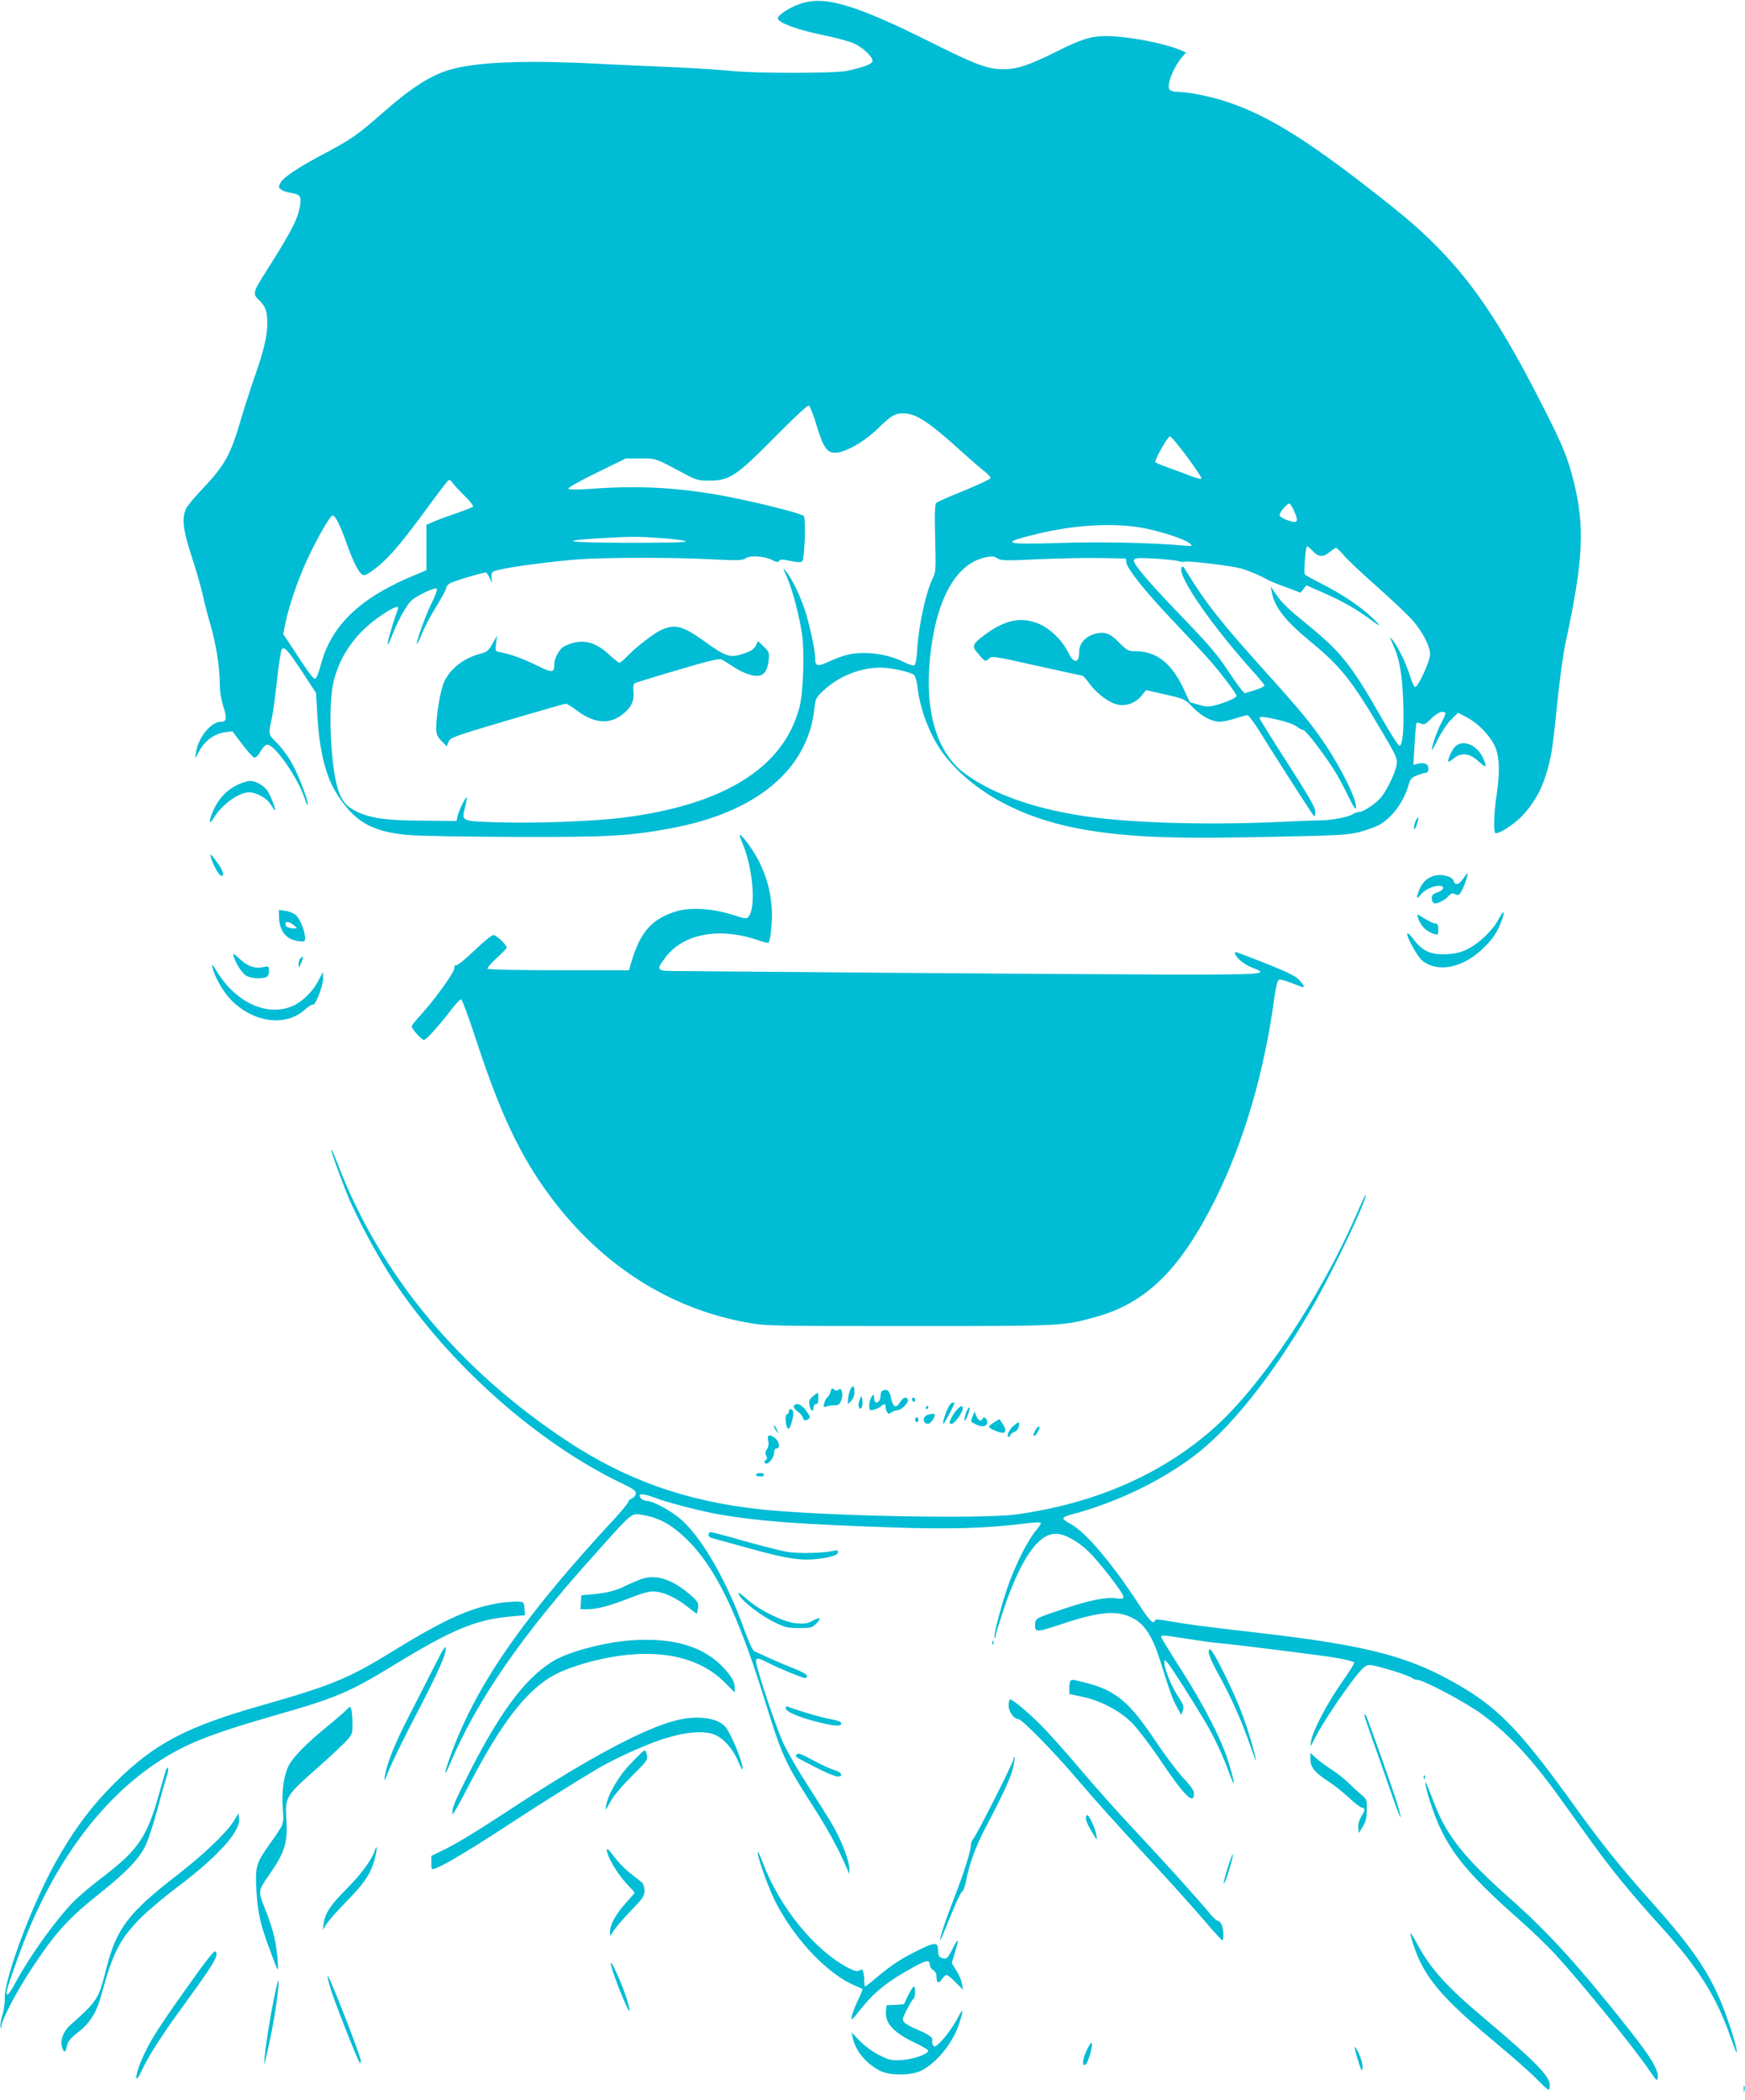 <?xml version="1.0" standalone="no"?>
<!DOCTYPE svg PUBLIC "-//W3C//DTD SVG 20010904//EN"
 "http://www.w3.org/TR/2001/REC-SVG-20010904/DTD/svg10.dtd">
<svg version="1.0" xmlns="http://www.w3.org/2000/svg"
 width="1064pt" height="1280pt" viewBox="0 0 1064 1280"
 preserveAspectRatio="xMidYMid meet">
<g transform="translate(0,1280) scale(0.1,-0.1)"
fill="#00bcd4" stroke="none">
<path d="M4880 12777 c-69 -23 -143 -73 -137 -91 7 -26 118 -67 262 -97 83
-16 173 -41 200 -53 56 -25 115 -81 115 -107 0 -19 -47 -37 -155 -61 -75 -16
-564 -16 -711 0 -56 6 -209 16 -340 22 -132 5 -340 15 -464 21 -452 24 -748
11 -910 -37 -118 -35 -235 -111 -409 -264 -150 -132 -189 -159 -349 -244 -165
-87 -253 -146 -273 -182 -12 -23 -11 -28 6 -40 10 -8 35 -16 54 -19 56 -9 66
-19 63 -56 -7 -89 -45 -165 -216 -434 -74 -116 -76 -127 -37 -164 39 -37 51
-69 51 -139 0 -79 -20 -165 -75 -322 -26 -74 -65 -196 -87 -270 -62 -213 -97
-276 -234 -421 -45 -47 -89 -100 -98 -117 -29 -57 -21 -134 34 -298 27 -83 56
-184 65 -225 8 -41 29 -120 45 -176 36 -120 60 -270 60 -370 0 -47 8 -96 21
-137 24 -73 21 -96 -13 -96 -61 0 -138 -93 -153 -186 l-6 -39 28 50 c34 61 93
103 154 111 l46 6 59 -78 c32 -43 66 -80 74 -82 10 -2 25 13 39 38 13 24 30
40 41 40 47 0 189 -205 230 -333 6 -21 14 -36 17 -34 8 9 -48 161 -89 239 -23
45 -64 102 -95 134 -60 61 -58 48 -33 169 6 28 19 128 30 224 10 96 23 178 29
184 16 16 36 -6 126 -142 l82 -126 7 -120 c11 -214 48 -375 110 -478 110 -182
216 -246 439 -267 61 -6 355 -11 652 -12 575 -2 702 5 958 53 521 97 832 357
873 730 6 60 9 67 57 111 91 85 222 138 345 138 65 0 187 -27 206 -45 7 -8 17
-40 20 -72 17 -145 79 -303 159 -409 179 -235 485 -399 867 -463 273 -46 546
-56 1155 -42 395 8 448 11 519 30 44 12 98 32 121 45 77 46 147 143 174 242
10 36 17 44 54 58 23 9 48 16 55 16 7 0 12 11 12 24 0 29 -25 40 -65 30 l-27
-7 7 124 c4 68 9 127 12 131 2 4 14 3 26 -3 20 -9 29 -5 64 30 37 37 70 51 86
35 3 -3 -7 -29 -23 -58 -25 -45 -60 -143 -60 -169 0 -5 18 26 39 69 22 44 58
97 81 119 l41 40 54 -29 c75 -39 156 -128 178 -196 21 -64 21 -154 2 -280 -17
-112 -20 -230 -5 -230 27 0 110 54 157 102 67 68 118 154 147 248 34 106 43
161 71 442 14 137 36 301 50 366 110 507 120 715 48 997 -35 138 -69 219 -184
445 -317 627 -530 908 -919 1219 -489 390 -746 553 -1008 640 -98 33 -239 61
-302 61 -21 0 -42 6 -48 13 -21 25 19 130 73 196 l27 31 -35 15 c-103 43 -326
85 -453 85 -92 0 -152 -19 -305 -96 -163 -81 -237 -106 -320 -106 -94 -1 -167
26 -449 167 -457 228 -643 283 -790 232z m99 -2571 c41 -133 63 -166 113 -166
60 0 174 64 257 144 89 86 106 96 161 96 73 0 154 -52 342 -223 65 -58 133
-118 153 -132 19 -15 35 -33 35 -39 0 -6 -71 -40 -157 -75 -87 -35 -164 -69
-172 -75 -11 -9 -13 -49 -9 -216 5 -185 4 -209 -13 -241 -42 -84 -86 -282 -96
-432 -4 -64 -10 -100 -19 -104 -6 -2 -35 7 -63 21 -98 50 -238 69 -341 45 -25
-5 -76 -24 -113 -41 -75 -35 -87 -31 -87 25 0 45 -37 215 -64 293 -29 87 -79
189 -112 229 -24 29 -23 28 5 -35 33 -75 74 -230 92 -350 15 -107 7 -352 -16
-440 -95 -369 -459 -597 -1079 -675 -177 -22 -522 -35 -759 -28 -228 7 -224 5
-201 92 7 30 12 56 10 59 -7 6 -48 -79 -56 -113 l-6 -30 -207 2 c-224 1 -322
15 -407 58 -55 28 -73 48 -99 105 -53 120 -75 529 -37 685 40 164 140 303 293
405 79 53 110 63 98 33 -22 -58 -54 -164 -60 -198 -4 -29 3 -16 28 46 18 48
51 115 73 150 35 57 47 68 113 102 44 22 78 34 84 28 5 -5 -8 -41 -31 -87 -37
-74 -97 -242 -89 -250 2 -2 16 27 31 66 15 38 54 112 87 164 32 52 59 101 59
110 0 8 10 22 23 30 19 12 198 66 220 66 4 0 14 -15 22 -32 l15 -33 -3 35 c-2
33 0 35 45 46 72 19 328 52 484 64 171 12 575 13 818 0 156 -8 182 -7 203 7
29 19 115 13 163 -12 26 -13 34 -14 40 -4 7 10 20 10 70 -1 39 -8 65 -9 71 -3
15 15 24 260 10 277 -15 18 -342 98 -533 131 -268 45 -489 55 -763 35 -81 -6
-133 -6 -139 0 -6 6 58 42 170 97 l179 88 90 0 c97 0 84 5 268 -93 71 -38 85
-42 151 -42 124 0 165 27 398 263 108 110 202 197 209 195 7 -2 29 -57 48
-122z m2260 -192 c51 -69 90 -128 87 -132 -4 -3 -28 2 -54 12 -26 10 -86 33
-134 50 -48 17 -90 34 -93 38 -9 8 75 158 89 158 6 0 54 -57 105 -126z m-4406
-237 c33 -32 56 -62 51 -66 -5 -4 -50 -22 -99 -39 -50 -17 -112 -40 -138 -51
l-47 -20 0 -139 0 -138 -57 -24 c-343 -139 -524 -310 -587 -554 -12 -44 -26
-81 -33 -83 -12 -4 -40 33 -140 187 l-56 85 13 65 c19 96 71 251 127 375 57
126 142 277 160 282 15 5 45 -54 85 -165 35 -101 70 -173 92 -191 13 -11 21
-10 43 4 97 62 180 154 363 405 62 85 118 158 124 162 6 5 17 -2 25 -15 8 -12
41 -48 74 -80z m5058 -93 c29 -65 22 -77 -36 -57 -26 8 -49 22 -52 30 -6 14
42 73 59 73 5 0 18 -21 29 -46z m-942 -99 c111 -18 273 -70 304 -97 22 -19 22
-19 -48 -13 -190 17 -497 23 -746 15 -344 -11 -368 -1 -132 56 221 53 445 67
622 39z m-2924 -65 c72 -5 141 -13 155 -19 17 -7 -88 -10 -345 -10 -383 1
-450 12 -170 28 197 11 214 11 360 1z m3980 -80 c35 -37 64 -38 103 -5 17 14
34 25 38 25 5 0 28 -22 52 -50 23 -27 114 -112 201 -189 87 -77 181 -166 210
-198 62 -69 111 -163 111 -211 0 -42 -75 -205 -92 -200 -6 2 -21 35 -33 74
-23 74 -72 174 -105 214 -17 22 -17 17 5 -32 39 -86 55 -178 61 -348 6 -159
-3 -261 -22 -267 -6 -2 -55 74 -109 169 -184 322 -245 399 -443 562 -135 110
-163 137 -207 201 l-27 40 6 -32 c16 -94 81 -176 241 -308 178 -146 250 -236
425 -534 96 -162 102 -176 96 -213 -7 -45 -55 -147 -91 -194 -29 -38 -111 -94
-137 -94 -10 0 -29 -6 -41 -14 -27 -18 -130 -37 -195 -37 -26 0 -123 -4 -217
-8 -409 -21 -874 -11 -1160 25 -337 42 -618 138 -794 270 -166 124 -241 368
-212 686 33 362 154 588 335 629 45 10 56 9 78 -5 22 -14 48 -15 254 -5 126 5
297 9 379 7 l150 -3 3 -25 c6 -40 127 -191 300 -371 87 -92 183 -195 213 -230
69 -79 159 -199 159 -211 0 -12 -71 -43 -132 -58 -38 -10 -56 -9 -100 4 l-53
15 -41 88 c-73 153 -164 223 -292 223 -39 0 -50 5 -86 41 -58 59 -83 73 -124
71 -77 -6 -132 -54 -132 -116 0 -70 -31 -74 -64 -8 -39 78 -107 145 -177 177
-108 48 -210 28 -336 -66 -77 -58 -80 -68 -34 -120 38 -44 39 -44 60 -25 20
18 25 18 294 -43 151 -33 277 -61 279 -61 3 0 24 -24 46 -54 46 -60 118 -112
169 -122 52 -10 107 11 142 53 l29 36 118 -27 c115 -26 118 -27 165 -76 53
-55 116 -89 166 -90 17 0 60 9 95 20 34 11 68 20 75 20 6 0 37 -41 69 -92 84
-136 325 -512 335 -522 5 -6 9 4 9 25 0 27 -35 87 -170 298 -94 146 -170 268
-170 273 0 12 26 10 117 -11 45 -10 94 -28 109 -40 15 -11 33 -21 40 -21 17 0
148 -174 205 -271 22 -38 57 -105 77 -147 24 -50 38 -70 40 -58 9 42 -85 235
-187 387 -82 123 -147 202 -365 444 -275 305 -367 423 -484 615 -17 29 -22 32
-28 17 -21 -55 191 -360 445 -640 33 -37 61 -71 61 -76 0 -5 -24 -17 -52 -26
-29 -9 -58 -18 -65 -21 -7 -3 -48 50 -97 125 -70 106 -120 165 -267 318 -226
234 -323 348 -315 368 5 14 23 15 123 10 65 -4 131 -11 146 -15 15 -5 34 -7
42 -4 15 6 234 -19 323 -37 45 -9 133 -45 192 -79 8 -4 54 -23 102 -40 l88
-33 18 22 17 23 94 -41 c115 -50 199 -97 277 -153 88 -65 96 -66 29 -2 -71 68
-184 144 -312 208 -51 26 -95 50 -97 55 -8 12 5 171 14 171 3 0 19 -13 35 -30z"/>
<path d="M4031 8959 c-47 -21 -152 -103 -210 -163 -19 -20 -39 -36 -44 -36 -6
0 -32 21 -59 46 -94 88 -175 104 -278 54 -26 -12 -60 -72 -60 -104 0 -60 -9
-61 -110 -11 -87 42 -154 66 -223 80 -27 5 -28 7 -22 53 l6 47 -28 -49 c-24
-43 -34 -51 -73 -61 -103 -27 -186 -92 -223 -174 -21 -49 -47 -197 -47 -276 0
-42 5 -54 32 -82 l32 -33 11 28 c11 26 31 33 358 130 190 56 351 102 357 102
7 0 39 -20 71 -44 108 -81 207 -84 289 -9 44 38 59 79 52 134 -2 21 1 40 7 43
6 4 124 41 262 81 195 58 255 72 270 64 11 -5 38 -23 62 -38 57 -39 113 -61
153 -61 42 0 65 32 71 98 4 43 2 50 -30 80 l-35 34 -13 -28 c-10 -19 -29 -33
-64 -45 -93 -33 -115 -26 -252 73 -130 93 -178 106 -262 67z"/>
<path d="M8872 8248 c-20 -22 -42 -69 -42 -90 0 -5 14 2 31 16 49 41 98 36
154 -15 49 -46 56 -38 24 27 -37 76 -123 108 -167 62z"/>
<path d="M1475 8027 c-81 -31 -137 -85 -175 -169 -27 -60 -27 -94 1 -48 50 84
154 160 219 160 45 -1 109 -37 131 -75 12 -19 23 -35 25 -35 9 0 -26 92 -46
120 -23 33 -74 61 -107 59 -10 0 -32 -6 -48 -12z"/>
<path d="M8630 7791 c-6 -17 -10 -36 -8 -43 3 -7 10 4 17 25 16 46 9 60 -9 18z"/>
<path d="M4510 7707 c0 -4 7 -24 16 -45 64 -149 85 -386 40 -448 -13 -17 -18
-17 -102 10 -127 40 -264 47 -354 16 -142 -48 -208 -127 -262 -310 l-13 -45
-427 0 c-234 0 -430 4 -435 9 -4 4 20 34 55 65 34 31 62 60 62 64 0 16 -64 77
-81 77 -10 0 -63 -43 -118 -96 -55 -53 -105 -93 -111 -89 -6 4 -10 -4 -10 -18
0 -26 -120 -192 -208 -288 -29 -31 -52 -61 -52 -66 0 -15 61 -83 75 -83 14 0
92 87 169 188 26 35 53 61 58 60 6 -2 48 -116 93 -253 147 -450 272 -711 455
-955 308 -411 717 -674 1186 -761 117 -22 133 -23 994 -23 946 0 939 0 1140
55 310 86 517 290 731 719 175 352 300 780 360 1234 9 62 19 100 27 103 11 5
44 -6 135 -42 25 -10 21 6 -11 41 -20 22 -70 47 -182 92 -212 83 -210 83 -210
73 0 -24 56 -72 103 -89 112 -42 88 -44 -543 -43 -327 1 -1099 6 -1715 11
-616 5 -1173 10 -1237 10 -137 0 -140 3 -83 80 108 148 331 190 568 108 32
-11 60 -18 63 -15 13 13 25 142 20 212 -9 108 -30 184 -76 280 -34 70 -118
184 -120 162z"/>
<path d="M1286 7574 c9 -39 46 -107 62 -112 25 -8 11 35 -29 88 -35 46 -39 50
-33 24z"/>
<path d="M8922 7444 c-25 -38 -51 -44 -59 -14 -3 13 -19 24 -44 30 -71 19
-136 -13 -163 -80 -22 -55 -20 -68 6 -35 24 30 74 55 113 55 37 0 31 -26 -10
-40 -27 -9 -35 -17 -35 -36 0 -14 6 -27 14 -30 17 -7 65 17 90 45 15 16 23 18
38 10 15 -8 23 -7 33 8 16 20 49 112 43 118 -2 2 -13 -12 -26 -31z"/>
<path d="M1701 7214 c2 -89 42 -141 117 -151 39 -5 42 -4 42 19 0 40 -29 114
-55 138 -12 12 -41 24 -64 27 l-41 6 1 -39z m90 -54 c24 -19 24 -19 2 -20 -31
0 -53 10 -53 26 0 20 24 17 51 -6z"/>
<path d="M9137 7195 c-35 -66 -116 -144 -188 -181 -41 -20 -72 -28 -129 -31
-94 -5 -148 19 -200 90 -19 26 -37 42 -39 36 -6 -19 59 -137 90 -164 91 -76
243 -48 365 67 63 59 92 101 118 170 26 68 16 76 -17 13z"/>
<path d="M8645 7208 c16 -52 51 -87 103 -103 20 -6 22 -3 22 29 0 28 -4 36
-18 36 -10 0 -40 14 -66 30 -46 30 -47 30 -41 8z"/>
<path d="M1425 6970 c13 -47 53 -106 80 -120 29 -15 88 -19 118 -7 11 4 17 17
17 37 0 30 -2 31 -31 25 -52 -12 -98 3 -146 48 -41 37 -45 39 -38 17z"/>
<path d="M1832 6958 c-7 -7 -12 -23 -11 -37 1 -24 2 -24 15 8 16 36 15 48 -4
29z"/>
<path d="M1295 6905 c14 -62 66 -153 116 -203 135 -136 329 -162 444 -60 25
22 49 37 53 34 15 -9 62 115 62 159 l-1 40 -26 -50 c-34 -68 -96 -129 -157
-157 -154 -68 -346 18 -462 207 -27 45 -35 53 -29 30z"/>
<path d="M2020 5788 c0 -14 72 -210 105 -288 61 -144 183 -368 272 -503 339
-513 879 -993 1395 -1240 71 -34 87 -46 85 -62 -1 -11 -12 -24 -24 -30 -13 -5
-23 -15 -23 -22 0 -6 -35 -49 -77 -95 -547 -590 -830 -992 -988 -1403 -53
-136 -69 -211 -22 -100 163 386 434 780 875 1270 251 280 228 261 308 248 92
-16 167 -57 252 -138 179 -169 317 -450 482 -980 111 -358 122 -382 306 -670
89 -139 152 -257 202 -375 l11 -25 0 28 c2 52 -53 190 -114 291 -34 56 -101
162 -149 236 -48 74 -109 180 -136 235 -44 91 -170 468 -170 508 0 23 12 22
80 -13 65 -33 205 -90 220 -90 6 0 10 6 10 14 0 8 -30 25 -72 42 -40 15 -109
44 -153 64 -44 21 -87 40 -95 43 -10 3 -35 59 -64 138 -106 297 -266 571 -394
675 -61 50 -164 104 -197 104 -21 0 -45 17 -45 32 0 14 37 9 91 -12 70 -28
295 -86 404 -104 234 -40 482 -58 1031 -77 359 -13 589 -6 821 23 51 7 95 9
99 5 3 -3 -10 -25 -30 -48 -45 -53 -113 -185 -161 -313 -43 -116 -98 -322 -91
-339 2 -7 5 -5 5 5 1 9 21 76 45 150 106 319 214 478 324 478 52 0 136 -46
200 -109 69 -68 212 -253 212 -275 0 -13 -9 -14 -44 -10 -65 9 -164 -11 -336
-69 -151 -51 -155 -53 -158 -82 -5 -58 4 -58 149 -10 247 83 351 92 451 38 70
-38 117 -113 163 -260 60 -192 76 -236 103 -283 l25 -45 10 28 c7 23 3 36 -29
84 -40 60 -84 168 -84 206 0 21 0 21 18 2 18 -19 150 -226 224 -350 60 -101
109 -205 150 -315 43 -118 42 -85 -2 60 -41 134 -149 344 -289 563 -67 104
-121 193 -121 198 0 12 10 12 156 -11 71 -11 152 -23 179 -25 131 -12 652 -77
740 -93 54 -9 100 -22 102 -27 2 -6 -33 -62 -78 -125 -88 -126 -175 -292 -185
-355 -6 -39 -5 -39 24 20 37 76 171 277 247 373 44 55 64 72 83 72 40 0 245
-63 266 -82 6 -4 17 -8 25 -8 39 0 297 -137 399 -212 161 -119 299 -267 467
-500 50 -69 138 -192 197 -274 125 -174 242 -316 411 -503 240 -263 350 -436
439 -690 17 -47 32 -88 35 -91 12 -13 -13 86 -50 190 -90 260 -188 413 -467
725 -187 210 -301 352 -455 565 -329 459 -464 603 -690 739 -313 189 -568 258
-1245 336 -361 42 -437 52 -550 72 -60 11 -85 12 -88 4 -9 -26 -31 -4 -97 97
-166 255 -328 445 -418 492 -26 14 -46 29 -44 35 2 5 19 14 38 19 294 76 591
222 801 393 218 178 478 516 701 912 125 224 318 633 304 647 -2 2 -27 -52
-56 -119 -224 -514 -584 -1052 -876 -1309 -316 -278 -718 -453 -1195 -520
-213 -30 -1198 -10 -1575 32 -448 50 -810 179 -1170 417 -658 436 -1134 1009
-1392 1678 -33 84 -43 106 -43 93z"/>
<path d="M5181 4319 c-6 -18 -11 -43 -11 -55 l0 -24 20 20 c12 12 20 33 20 55
0 44 -14 45 -29 4z"/>
<path d="M5064 4316 c-3 -15 -12 -30 -19 -34 -6 -4 -15 -20 -19 -35 -6 -26 -5
-28 16 -21 13 5 34 7 48 7 19 -1 29 5 38 27 16 36 6 86 -14 69 -11 -9 -18 -8
-29 1 -12 10 -15 7 -21 -14z"/>
<path d="M5383 4323 c-7 -2 -13 -13 -13 -23 0 -29 -11 -50 -26 -50 -9 0 -14
11 -14 28 -1 26 -1 26 -15 8 -8 -11 -15 -35 -15 -53 0 -31 2 -33 28 -27 15 4
34 13 43 20 21 19 29 18 29 -3 0 -10 4 -24 9 -32 8 -12 12 -12 24 -2 9 6 27
13 40 14 27 2 72 51 62 67 -11 18 -30 10 -49 -21 -21 -36 -41 -27 -52 24 -10
49 -23 62 -51 50z"/>
<path d="M4956 4287 c-22 -19 -25 -28 -20 -55 7 -35 24 -44 24 -12 0 11 7 20
15 20 10 0 15 11 15 35 0 19 -2 35 -3 35 -2 0 -16 -10 -31 -23z"/>
<path d="M5249 4285 c-3 -5 -9 -22 -13 -37 -6 -28 10 -50 20 -24 7 19 1 74 -7
61z"/>
<path d="M5560 4271 c0 -6 5 -13 10 -16 6 -3 10 1 10 9 0 9 -4 16 -10 16 -5 0
-10 -4 -10 -9z"/>
<path d="M5778 4212 c-19 -42 -33 -92 -25 -92 5 0 67 118 67 127 0 1 -6 3 -12
3 -7 0 -21 -17 -30 -38z"/>
<path d="M4840 4225 c0 -8 11 -22 25 -31 13 -9 27 -24 30 -35 7 -21 13 -23 34
-10 12 8 12 13 -2 34 -25 39 -47 57 -68 57 -10 0 -19 -7 -19 -15z"/>
<path d="M5645 4220 c-3 -5 -1 -10 4 -10 6 0 11 5 11 10 0 6 -2 10 -4 10 -3 0
-8 -4 -11 -10z"/>
<path d="M5832 4203 c-20 -21 -42 -63 -42 -79 0 -2 6 -4 13 -4 17 1 67 69 67
92 0 24 -10 21 -38 -9z"/>
<path d="M5891 4189 c-11 -33 -14 -56 -6 -48 12 13 34 79 26 79 -5 0 -14 -14
-20 -31z"/>
<path d="M4810 4195 c0 -8 -4 -15 -10 -15 -5 0 -10 -13 -10 -29 0 -33 9 -61
19 -61 11 0 34 88 27 105 -7 19 -26 19 -26 0z"/>
<path d="M5931 4167 c-14 -37 -16 -33 21 -51 37 -19 68 -12 68 14 0 22 -22 39
-28 22 -7 -21 -28 -13 -39 16 l-10 27 -12 -28z"/>
<path d="M5640 4165 c-16 -19 -6 -45 18 -45 15 0 42 35 42 55 0 12 -49 3 -60
-10z"/>
<path d="M5580 4145 c0 -8 5 -15 10 -15 6 0 10 7 10 15 0 8 -4 15 -10 15 -5 0
-10 -7 -10 -15z"/>
<path d="M6062 4130 c-18 -11 -32 -24 -32 -28 0 -12 80 -43 91 -36 14 8 11 26
-9 56 l-18 27 -32 -19z"/>
<path d="M6179 4107 c-27 -22 -45 -67 -28 -67 5 0 9 5 9 10 0 6 11 15 24 20
14 5 25 19 28 34 6 32 1 32 -33 3z"/>
<path d="M4720 4104 c0 -6 7 -19 16 -30 14 -18 14 -18 3 6 -14 31 -19 36 -19
24z"/>
<path d="M6316 4086 c-9 -15 -16 -32 -14 -38 2 -6 12 1 22 16 9 15 16 32 14
38 -2 6 -12 -1 -22 -16z"/>
<path d="M4684 4017 c4 -21 1 -40 -8 -52 -10 -14 -11 -25 -4 -39 7 -13 6 -21
-3 -27 -10 -6 -11 -11 -3 -19 15 -15 54 33 54 66 0 15 6 24 15 24 23 0 18 39
-7 61 -36 29 -51 25 -44 -14z"/>
<path d="M4610 3810 c0 -5 7 -10 15 -10 8 0 18 0 22 -1 4 0 9 4 11 10 2 6 -8
11 -22 11 -14 0 -26 -4 -26 -10z"/>
<path d="M4320 3445 c0 -9 6 -17 13 -19 6 -2 96 -27 199 -55 241 -68 333 -84
427 -77 91 7 151 24 151 44 0 11 -7 13 -27 8 -64 -15 -218 -18 -287 -6 -39 7
-156 37 -260 66 -103 30 -195 54 -202 54 -8 0 -14 -7 -14 -15z"/>
<path d="M3905 3172 c-27 -11 -68 -28 -90 -39 -56 -29 -118 -45 -200 -52 l-70
-6 -3 -42 -3 -43 43 0 c60 0 135 20 263 70 92 35 118 41 157 37 56 -7 126 -41
195 -96 l52 -40 6 29 c8 37 1 49 -60 99 -106 88 -202 115 -290 83z"/>
<path d="M4512 3068 c26 -39 130 -118 207 -156 67 -33 83 -37 153 -37 71 0 80
2 105 27 35 36 26 43 -23 17 -31 -17 -50 -19 -99 -15 -76 7 -218 76 -292 140
-56 50 -73 58 -51 24z"/>
<path d="M3063 3030 c-180 -24 -346 -98 -658 -290 -277 -171 -374 -212 -805
-335 -465 -132 -658 -234 -896 -470 -150 -149 -256 -292 -369 -495 -144 -261
-308 -700 -306 -822 1 -31 -6 -78 -15 -103 -8 -26 -13 -56 -11 -68 4 -20 4
-20 6 3 2 37 92 209 178 340 150 228 224 310 418 465 167 133 244 213 284 298
16 34 48 132 71 217 22 85 48 175 56 199 13 38 13 63 0 50 -3 -2 -23 -72 -46
-154 -72 -261 -126 -341 -341 -506 -67 -50 -146 -117 -177 -148 -109 -111
-266 -329 -354 -491 -41 -77 -58 -96 -58 -66 0 20 75 235 125 357 188 460 460
820 780 1036 174 117 326 179 705 288 409 117 473 144 771 326 341 208 484
266 697 285 l83 7 -3 41 c-3 39 -4 41 -38 42 -19 1 -63 -2 -97 -6z"/>
<path d="M3835 2799 c-167 -14 -379 -72 -470 -130 -172 -109 -324 -317 -523
-714 -76 -152 -86 -179 -83 -215 1 -8 43 66 94 165 205 397 361 597 534 688
91 47 248 93 391 113 274 38 495 -17 638 -160 l64 -64 0 32 c0 21 -11 48 -29
72 -123 167 -325 237 -616 213z"/>
<path d="M6051 2784 c0 -11 3 -14 6 -6 3 7 2 16 -1 19 -3 4 -6 -2 -5 -13z"/>
<path d="M2653 2651 c-35 -69 -105 -207 -156 -306 -90 -173 -138 -294 -152
-380 -4 -29 3 -17 27 45 19 47 90 193 159 325 137 262 192 384 187 419 -2 16
-21 -15 -65 -103z"/>
<path d="M7370 2726 c0 -15 27 -75 60 -134 73 -131 140 -281 191 -427 46 -131
50 -126 10 12 -41 143 -82 248 -161 409 -74 151 -100 187 -100 140z"/>
<path d="M6527 2553 c-4 -3 -7 -23 -7 -43 l0 -37 80 -17 c109 -23 224 -83 297
-154 33 -32 109 -130 171 -222 154 -229 212 -287 212 -213 0 18 -20 46 -65 94
-36 38 -114 142 -174 232 -155 232 -239 302 -419 348 -84 21 -86 22 -95 12z"/>
<path d="M6150 2403 c0 -38 33 -83 59 -83 22 0 221 -203 371 -380 86 -102 262
-297 390 -435 128 -137 287 -313 353 -390 66 -77 124 -141 128 -143 12 -5 11
61 -1 92 -5 14 -16 26 -24 26 -7 0 -31 21 -52 48 -67 82 -264 300 -453 502
-101 107 -253 278 -339 380 -86 102 -191 219 -232 260 -78 79 -175 160 -191
160 -5 0 -9 -17 -9 -37z"/>
<path d="M2110 2374 c-14 -14 -68 -61 -121 -104 -123 -100 -204 -184 -230
-236 -29 -60 -42 -156 -35 -256 8 -101 9 -96 -80 -220 -82 -116 -88 -136 -81
-277 8 -138 23 -209 78 -356 59 -159 58 -158 52 -75 -7 101 -26 182 -67 288
-56 142 -57 127 23 244 90 131 106 188 97 333 -8 130 -4 137 199 316 66 58
139 127 163 152 41 45 42 48 41 114 0 38 -4 76 -8 86 -6 16 -9 15 -31 -9z"/>
<path d="M4790 2387 c0 -21 78 -55 189 -83 108 -28 151 -30 151 -10 0 9 -22
18 -67 26 -54 9 -205 54 -260 76 -7 3 -13 -1 -13 -9z"/>
<path d="M8320 2342 c0 -6 23 -75 51 -154 28 -79 78 -219 110 -313 57 -166 78
-206 40 -75 -27 90 -186 538 -194 546 -4 4 -7 2 -7 -4z"/>
<path d="M4114 2310 c-194 -51 -536 -234 -979 -525 -235 -154 -345 -221 -437
-266 l-68 -33 0 -43 c0 -42 0 -42 28 -32 60 23 224 122 482 291 162 106 347
222 496 311 103 62 283 144 399 183 137 45 251 56 320 30 56 -22 115 -88 145
-162 13 -30 24 -53 26 -51 15 15 -66 218 -104 261 -50 56 -175 71 -308 36z"/>
<path d="M3848 2051 c-78 -80 -140 -188 -153 -261 -5 -31 -2 -28 26 25 21 38
69 95 132 158 91 90 98 99 92 127 -4 17 -10 30 -14 30 -5 0 -42 -35 -83 -79z"/>
<path d="M4855 2101 c-7 -12 -8 -10 122 -77 58 -30 116 -54 129 -54 39 0 27
26 -18 39 -24 7 -80 33 -125 57 -84 46 -98 50 -108 35z"/>
<path d="M7990 2079 c0 -54 24 -83 120 -146 30 -20 83 -62 118 -95 34 -32 69
-58 77 -58 20 0 19 -17 -6 -56 -12 -21 -19 -46 -17 -66 l3 -33 24 39 c19 30
24 53 25 103 1 63 0 65 -38 96 -21 18 -56 50 -79 73 -23 22 -69 58 -102 79
-33 22 -75 52 -92 69 l-33 30 0 -35z"/>
<path d="M6180 2077 c0 -19 -224 -463 -246 -488 -8 -8 -14 -24 -14 -35 0 -37
-42 -170 -102 -324 -56 -144 -91 -250 -84 -257 1 -2 28 62 60 142 32 80 64
149 72 153 8 4 19 35 25 67 19 102 57 205 119 325 108 205 149 295 166 359 8
34 13 65 10 69 -3 3 -6 -2 -6 -11z"/>
<path d="M8681 1964 c0 -11 3 -14 6 -6 3 7 2 16 -1 19 -3 4 -6 -2 -5 -13z"/>
<path d="M8691 1928 c-1 -10 13 -61 30 -115 85 -264 193 -407 534 -708 83 -73
186 -173 230 -221 166 -182 477 -566 570 -703 46 -67 50 -71 53 -46 6 44 -40
121 -169 285 -311 394 -498 600 -737 811 -269 239 -378 375 -451 561 -56 144
-60 153 -60 136z"/>
<path d="M1423 1695 c-45 -71 -184 -203 -343 -326 -297 -230 -369 -324 -431
-566 -49 -194 -52 -197 -222 -350 -43 -39 -63 -97 -47 -138 12 -33 20 -28 29
16 5 24 22 45 66 79 74 57 115 123 144 232 70 256 112 338 240 467 42 42 141
126 221 186 246 185 386 339 378 417 l-3 33 -32 -50z"/>
<path d="M6628 1734 c-15 -14 -7 -39 28 -99 32 -54 35 -57 30 -26 -8 47 -49
135 -58 125z"/>
<path d="M2285 1518 c-17 -54 -82 -143 -173 -234 -100 -101 -129 -147 -139
-212 l-5 -37 22 35 c12 19 70 85 129 145 111 114 146 169 170 269 12 49 9 77
-4 34z"/>
<path d="M3700 1523 c0 -37 61 -141 115 -200 30 -32 55 -60 55 -61 0 -2 -25
-31 -55 -64 -61 -68 -95 -130 -95 -173 l0 -28 26 39 c14 21 62 76 105 120 69
71 79 86 79 118 0 22 -7 42 -17 51 -10 8 -42 33 -72 57 -30 23 -74 69 -98 101
-29 40 -43 53 -43 40z"/>
<path d="M4620 1508 c-1 -35 72 -235 116 -317 120 -226 316 -429 480 -497 22
-9 41 -18 43 -20 2 -2 -10 -32 -27 -66 -17 -35 -34 -79 -38 -98 -6 -32 -3 -30
53 40 84 107 169 174 325 259 78 43 98 45 98 11 0 -11 9 -24 20 -30 13 -7 20
-21 20 -40 0 -39 14 -45 34 -15 9 14 21 25 28 25 6 0 31 -20 55 -45 l45 -45
-7 38 c-3 20 -19 57 -34 80 l-28 44 18 60 c28 88 23 102 -11 31 -16 -35 -36
-63 -44 -63 -33 0 -46 13 -46 45 0 57 -16 58 -121 6 -108 -53 -166 -92 -256
-168 -34 -29 -65 -53 -68 -53 -3 0 -5 15 -5 33 0 17 -3 42 -6 54 -5 18 -9 20
-23 11 -13 -8 -28 -5 -62 12 -208 105 -427 373 -530 650 -15 41 -28 67 -29 58z"/>
<path d="M7486 1415 c-15 -48 -26 -91 -24 -97 2 -6 17 30 32 81 16 51 26 94
23 97 -2 3 -16 -34 -31 -81z"/>
<path d="M8600 1014 c0 -23 34 -123 62 -179 72 -142 180 -257 468 -497 96 -80
204 -175 240 -212 35 -36 68 -66 72 -66 4 0 8 13 8 29 0 54 -95 150 -395 403
-235 197 -334 307 -417 463 -21 39 -38 65 -38 59z"/>
<path d="M1214 787 c-254 -354 -302 -429 -355 -555 -39 -94 -36 -144 3 -59 46
97 124 219 256 400 193 265 222 314 193 331 -5 3 -48 -49 -97 -117z"/>
<path d="M3726 820 c8 -49 108 -297 112 -278 4 22 -39 148 -82 238 -27 57 -34
67 -30 40z"/>
<path d="M2012 689 c18 -67 157 -422 179 -459 6 -12 8 -10 9 9 0 24 -184 498
-201 515 -5 5 1 -24 13 -65z"/>
<path d="M1661 568 c-27 -139 -52 -318 -50 -353 0 -5 16 60 34 145 32 146 61
357 52 367 -3 2 -19 -69 -36 -159z"/>
<path d="M5537 636 l-26 -55 -53 -3 -53 -3 -3 -37 c-6 -73 47 -130 182 -194
42 -20 76 -40 76 -45 0 -21 -88 -52 -158 -57 -66 -4 -78 -2 -138 28 -38 19
-88 54 -119 86 l-53 54 8 -35 c18 -79 79 -153 164 -198 60 -32 193 -31 256 1
96 50 194 174 230 290 29 92 24 96 -17 18 -21 -38 -59 -92 -85 -120 -39 -42
-49 -48 -58 -36 -5 8 -8 20 -6 27 8 20 -17 39 -86 68 -37 15 -75 36 -83 45
-15 17 -14 23 14 78 17 33 35 63 41 67 12 7 14 75 2 75 -4 0 -20 -25 -35 -54z"/>
<path d="M6626 301 c-26 -54 -30 -101 -7 -87 14 9 43 102 39 126 -2 15 -11 4
-32 -39z"/>
<path d="M8261 319 c-1 -9 9 -48 21 -85 19 -59 23 -65 26 -39 2 17 -8 54 -22
85 -14 30 -25 48 -25 39z"/>
<path d="M10632 65 c0 -16 2 -22 5 -12 2 9 2 23 0 30 -3 6 -5 -1 -5 -18z"/>
</g>
</svg>
